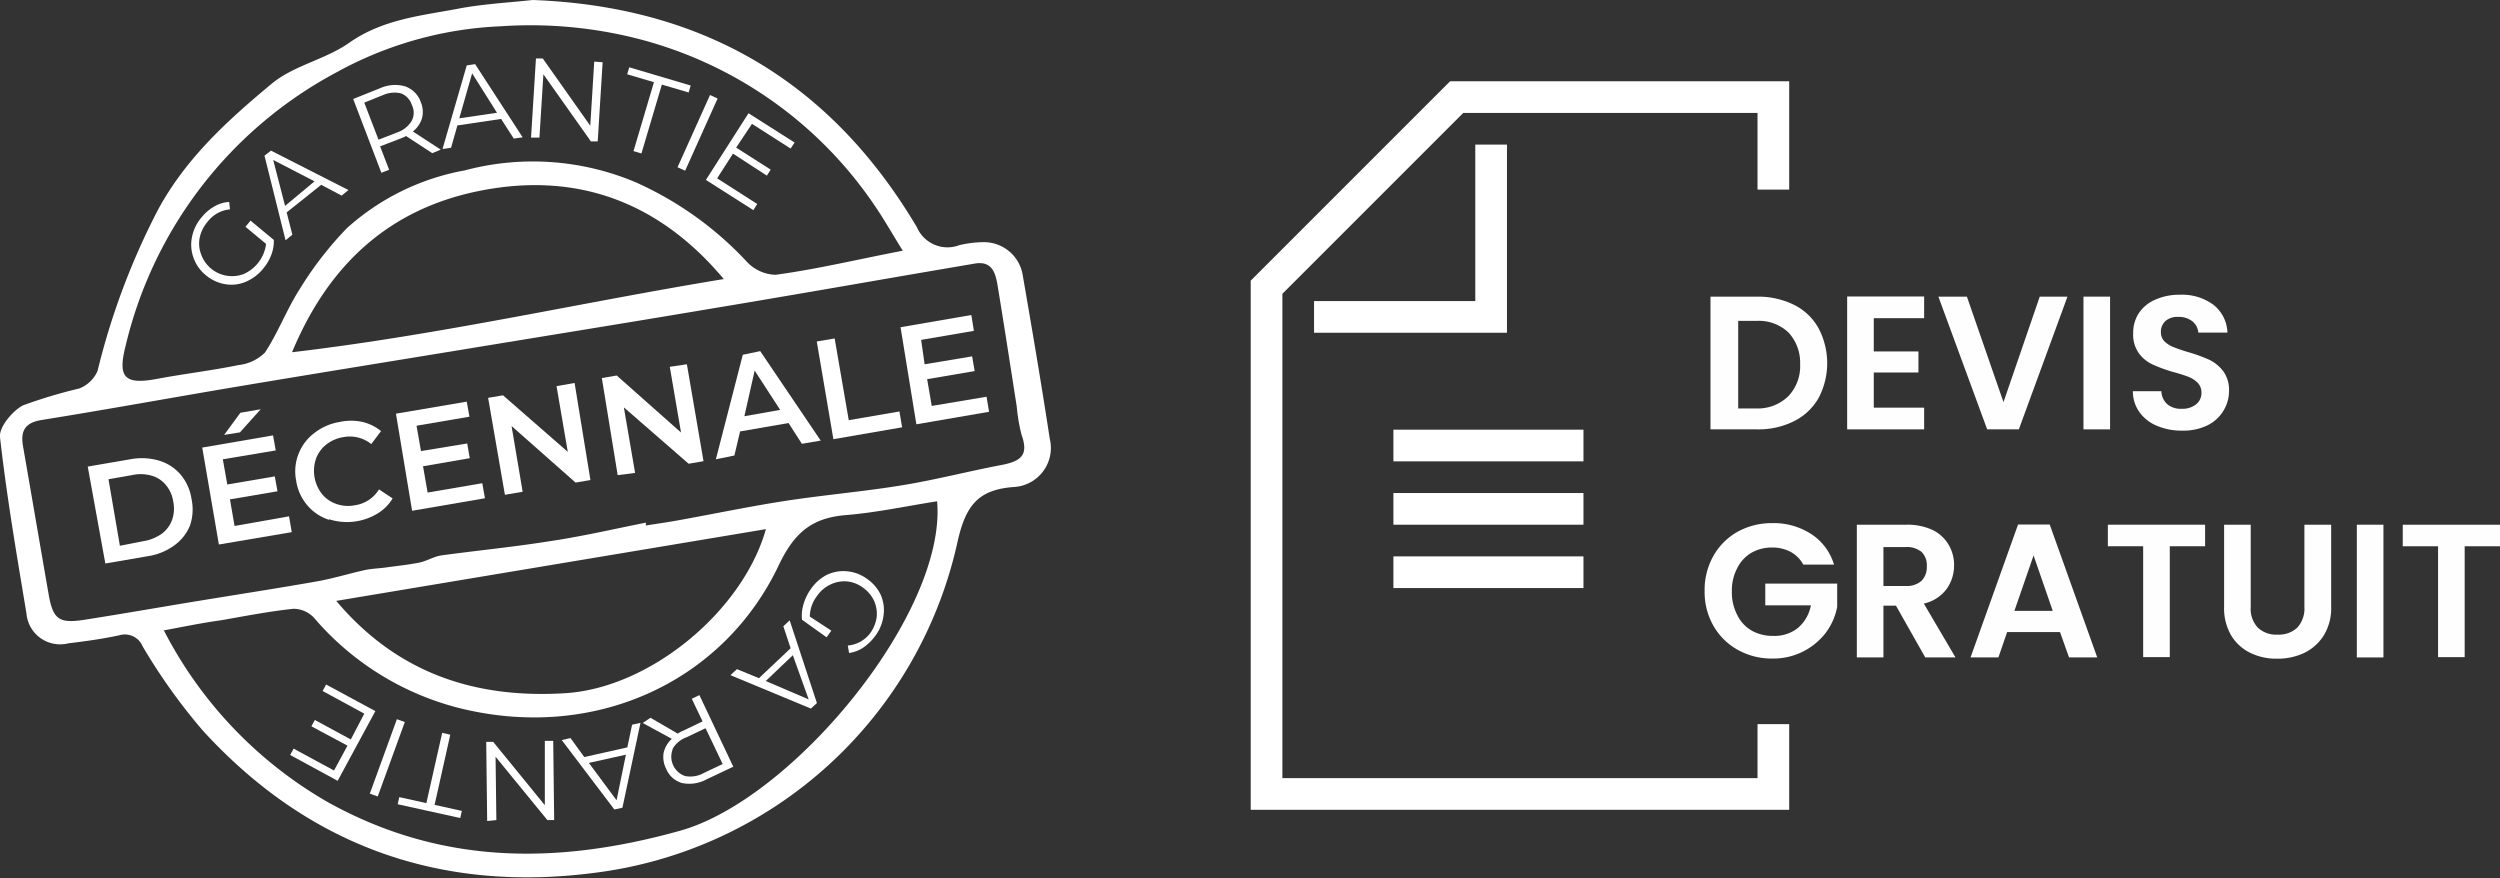 <svg id="icons" xmlns="http://www.w3.org/2000/svg" viewBox="0 0 157.85 55.45"><rect x="0" y="0" width="157.85" height="55.45" fill="#333333" stroke="none"/><defs><style>.cls-1{fill:#fff;}.cls-2{fill:#fefefe;}</style></defs><title>qualitiesPlan de travail 2</title><path class="cls-1" d="M33.63,0C44.45.4,52.48,5.21,57.9,14.36a2.1,2.1,0,0,0,2.67,1.12,6.86,6.86,0,0,1,1.56-.19,2.48,2.48,0,0,1,2.43,2c.6,3.46,1.19,6.93,1.72,10.4A2.47,2.47,0,0,1,64,30.75c-2.21.17-3,1.13-3.52,3.36a26.87,26.87,0,0,1-22.94,21c-9.75,1.27-18.09-1.7-24.75-9A36.86,36.86,0,0,1,9,40.8a1.21,1.21,0,0,0-1.46-.69c-1.06.23-2.15.38-3.23.51a2.13,2.13,0,0,1-2.64-1.89C1.05,35,.42,31.33,0,27.6c-.07-.62.77-1.64,1.44-2A31.11,31.11,0,0,1,5,24.53a2.08,2.08,0,0,0,1.16-1.11A45.13,45.13,0,0,1,10,13.2c1.78-3.26,4.41-5.63,7.15-7.91,1.39-1.16,3.4-1.53,4.9-2.59C24.13,1.24,26.5,1,28.82.57,30.44.25,32.11.17,33.63,0Zm7.15,33,0,.18c.68-.11,1.35-.2,2-.32,2.29-.41,4.56-.89,6.85-1.24,2.48-.38,5-.59,7.45-1,2.06-.34,4.09-.87,6.15-1.26,1.25-.24,1.72-.63,1.28-1.88a10.46,10.46,0,0,1-.31-1.79c-.4-2.55-.79-5.11-1.21-7.65-.13-.79-.34-1.58-1.43-1.4l-3.11.53c-4.58.79-9.16,1.59-13.74,2.35-5.22.88-10.45,1.72-15.67,2.58-4.7.77-9.41,1.53-14.11,2.32-4.1.69-8.2,1.44-12.31,2.1-1.1.18-1.33.74-1.16,1.69.54,3.1,1.07,6.21,1.61,9.31.27,1.56.64,1.86,2.21,1.62,2.38-.37,4.76-.79,7.14-1.18,2.55-.42,5.1-.81,7.64-1.26,1-.18,2-.49,3-.71.43-.09.88-.1,1.31-.16.71-.1,1.42-.17,2.12-.31.47-.1.9-.38,1.37-.45,2.26-.31,4.54-.53,6.8-.89C36.76,33.87,38.76,33.4,40.78,33ZM57,15.83c-.7-1.13-1.19-2-1.76-2.83A25.76,25.76,0,0,0,40.13,2.41a27.44,27.44,0,0,0-8.53-.75A23.47,23.47,0,0,0,21.28,4.55,26.48,26.48,0,0,0,7.93,21.84c-.51,2-.07,2.47,2,2.08,1.7-.32,3.43-.52,5.13-.87a2.8,2.8,0,0,0,1.67-.79c.83-1.26,1.37-2.72,2.19-4a22.19,22.19,0,0,1,3-3.87,15.15,15.15,0,0,1,7.42-3.63,16.7,16.7,0,0,1,10.8.75,21.62,21.62,0,0,1,7,5,2.58,2.58,0,0,0,1.83.84C51.57,17,54.09,16.39,57,15.83Zm-46.64,24A26.44,26.44,0,0,0,20.65,50.62c7.16,4,14.53,4,22.3,1.83,7.14-2,16.83-13.78,16.22-20.8-1.91.3-3.81.71-5.73.87-2.16.17-3.28,1.09-4.27,3.17-3.52,7.42-11.7,11.16-20.24,9A17.83,17.83,0,0,1,19.82,39a1.78,1.78,0,0,0-1.3-.56c-1.52.16-3,.45-4.54.72C12.81,39.32,11.64,39.56,10.31,39.81ZM45.7,17.62c-4.19-5-9.48-6.82-15.61-5.53-5.5,1.16-9.33,4.57-11.65,10.15C27.8,21.14,36.68,19.1,45.7,17.62Zm2.66,15.79L21.23,37.94c3.91,4.64,8.87,6.17,14.43,5.83C41.05,43.45,46.9,38.58,48.36,33.41Z"/><path class="cls-1" d="M15.5,14.32l.32-.39,1.47,1.22a2.42,2.42,0,0,1-.16.94,3,3,0,0,1-.52.88,2.85,2.85,0,0,1-1.11.83,2.32,2.32,0,0,1-1.3.14A2.56,2.56,0,0,1,13,17.38a2.48,2.48,0,0,1-.78-1.1,2.4,2.4,0,0,1-.1-1.3,2.74,2.74,0,0,1,.61-1.26,2.92,2.92,0,0,1,.81-.69,2.13,2.13,0,0,1,.93-.28l.05.47a2,2,0,0,0-1.41.78,2.27,2.27,0,0,0-.5,1,1.91,1.91,0,0,0,.09,1.06,2.07,2.07,0,0,0,2.69,1.24A2.4,2.4,0,0,0,16.8,15.4Z"/><path class="cls-1" d="M20.28,11.67,18.1,13.41l.36,1.41-.43.35L16.7,9.83l.41-.32L22,12l-.43.35Zm-.42-.22L17.25,10.1,18,13Z"/><path class="cls-1" d="M27.29,9.67,25.64,8.59a3,3,0,0,1-.36.16L24,9.24l.57,1.48-.49.19L22.3,6.25,24,5.57a2.3,2.3,0,0,1,1.57-.12,1.61,1.61,0,0,1,1,1,1.61,1.61,0,0,1,.08,1,1.69,1.69,0,0,1-.58.85l1.76,1.15ZM26,7.62a1.09,1.09,0,0,0,0-1,1.13,1.13,0,0,0-.7-.73A1.8,1.8,0,0,0,24.19,6L23,6.48l.9,2.34,1.24-.48A1.72,1.72,0,0,0,26,7.62Z"/><path class="cls-1" d="M31.64,7.51l-2.76.41-.4,1.41-.54.08,1.53-5.28L30,4.05l3,4.62-.56.08Zm-.26-.39L29.81,4.63,29,7.47Z"/><path class="cls-1" d="M38.05,3.93l-.31,5-.43,0-3-4.24-.25,4-.53,0,.31-5,.43,0,3,4.25.25-4.05Z"/><path class="cls-1" d="M41.29,5.19l-1.69-.5.13-.44L43.61,5.4l-.13.44-1.69-.5L40.5,9.69,40,9.54Z"/><path class="cls-1" d="M44.83,6l.48.22-2.05,4.56-.48-.22Z"/><path class="cls-1" d="M47.81,12.88l-.24.39-3-1.91,2.69-4.21L50.17,9l-.25.38L47.48,7.82l-1,1.5,2.18,1.39-.24.38L46.28,9.7l-1,1.56Z"/><path class="cls-1" d="M52.49,39.82l-.3.42-1.55-1.11a2.41,2.41,0,0,1,.1-1,3.06,3.06,0,0,1,.44-.91,2.75,2.75,0,0,1,1-.91,2.4,2.4,0,0,1,1.29-.24,2.5,2.5,0,0,1,1.26.47,2.55,2.55,0,0,1,.87,1,2.38,2.38,0,0,1,.19,1.29,2.73,2.73,0,0,1-.51,1.3,3.17,3.17,0,0,1-.76.75,2.13,2.13,0,0,1-.91.35l-.08-.47A2,2,0,0,0,54.93,40a2.34,2.34,0,0,0,.42-1,2,2,0,0,0-.16-1.06,2.06,2.06,0,0,0-.71-.84,2,2,0,0,0-1-.39,2,2,0,0,0-1.05.2,2.11,2.11,0,0,0-.85.73,2.2,2.2,0,0,0-.45,1.29Z"/><path class="cls-1" d="M47.92,42.82l2-1.89-.46-1.39.4-.37,1.72,5.22-.38.35-5.08-2.11.41-.38Zm.43.18,2.71,1.16-1-2.79Z"/><path class="cls-1" d="M41.07,45.32l1.72,1a2,2,0,0,1,.36-.19l1.21-.58-.68-1.43.48-.23,2.14,4.52-1.69.8a2.28,2.28,0,0,1-1.55.23,1.55,1.55,0,0,1-1-.9,1.64,1.64,0,0,1-.16-1,1.67,1.67,0,0,1,.52-.89l-1.84-1Zm1.4,2A1.29,1.29,0,0,0,43.26,49a1.73,1.73,0,0,0,1.17-.19l1.2-.57-1.08-2.26-1.2.57A1.68,1.68,0,0,0,42.47,47.28Z"/><path class="cls-1" d="M36.89,47.8l2.72-.61.3-1.43.53-.12L39.3,51l-.51.11-3.32-4.38.55-.13Zm.29.37,1.75,2.36.59-2.88Z"/><path class="cls-1" d="M30.76,51.84l-.06-5h.44l3.26,4,0-4.06h.53l.06,5h-.43l-3.27-4,.05,4Z"/><path class="cls-1" d="M27.44,50.82l1.72.38-.1.45-3.95-.87.1-.45,1.71.38,1-4.44.51.12Z"/><path class="cls-1" d="M23.85,50.29l-.5-.18,1.71-4.7.5.18Z"/><path class="cls-1" d="M20.37,43.63l.22-.41L23.7,44.9l-2.38,4.4-3-1.63.22-.4,2.55,1.38.85-1.57-2.28-1.22.22-.4,2.27,1.23L23,45.06Z"/><path class="cls-1" d="M5.54,29.46,8.22,29a3.89,3.89,0,0,1,1.81.08,2.86,2.86,0,0,1,1.36.87,3.08,3.08,0,0,1,.7,1.54A3.16,3.16,0,0,1,12,33.17a2.87,2.87,0,0,1-1,1.27,3.78,3.78,0,0,1-1.68.68l-2.67.46Zm3.51,4.71a2.76,2.76,0,0,0,1.15-.46,1.88,1.88,0,0,0,.66-.87,2.14,2.14,0,0,0,.08-1.16,2.1,2.1,0,0,0-.46-1.05,1.81,1.81,0,0,0-.92-.6A2.52,2.52,0,0,0,8.33,30l-1.48.26.72,4.2Z"/><path class="cls-1" d="M18.25,32.6l.17,1-4.6.78-1.05-6.12,4.47-.77.17.95L14.07,29l.28,1.59,3-.51.17.94-3,.51.29,1.68Zm-3.07-6.54,1.28-.22L15.15,27.3l-1,.16Z"/><path class="cls-1" d="M20.77,32.82a3,3,0,0,1-1.37-.92,3.07,3.07,0,0,1-.7-1.55,3,3,0,0,1,.15-1.69,3,3,0,0,1,1-1.32,3.51,3.51,0,0,1,1.61-.7,3.38,3.38,0,0,1,1.42,0,2.9,2.9,0,0,1,1.18.58l-.62.82a2.15,2.15,0,0,0-1.76-.44,2.31,2.31,0,0,0-1.08.47,2,2,0,0,0-.65.9,2.37,2.37,0,0,0,.38,2.22,2,2,0,0,0,.91.63,2.23,2.23,0,0,0,1.18.08,2.14,2.14,0,0,0,1.51-1l.86.57a2.79,2.79,0,0,1-.93.94,3.72,3.72,0,0,1-3.07.38Z"/><path class="cls-1" d="M30.45,30.51l.17.95-4.6.79L25,26.12l4.47-.76.17.95-3.34.57.28,1.6L29.5,28l.16.93-2.95.51L27,31.1Z"/><path class="cls-1" d="M36.28,24.18l1,6.13-.94.16L32.3,26.9,33,31.05l-1.12.19-1.06-6.12.94-.16,4.09,3.57-.71-4.15Z"/><path class="cls-1" d="M43.37,23l1.05,6.12-.94.16-4.09-3.56.71,4.14L39,30l-1-6.13.94-.16L43,27.31l-.71-4.15Z"/><path class="cls-1" d="M49.79,26.71l-3.06.53-.36,1.52L45.2,29l1.7-6.6L48,22.17l3.82,5.65-1.19.2Zm-.53-.83L47.65,23.4,47,26.28Z"/><path class="cls-1" d="M51.57,21.56l1.13-.19.89,5.16,3.2-.55.17,1-4.34.75Z"/><path class="cls-1" d="M62.29,25.05l.16.95-4.59.79-1-6.13,4.47-.77.16,1-3.33.57L58.38,23l3-.5.16.93-3,.51.29,1.69Z"/><polygon class="cls-1" points="112.97 51.13 78.97 51.13 78.97 17.72 91.56 5.13 112.97 5.13 112.97 11.97 110.97 11.97 110.97 7.13 92.39 7.13 80.97 18.55 80.97 49.13 110.97 49.13 110.97 45.72 112.97 45.72 112.97 51.13"/><polygon class="cls-1" points="95.15 21.01 82.97 21.01 82.97 19.01 93.15 19.01 93.15 9.13 95.15 9.13 95.15 21.01"/><rect class="cls-1" x="87.98" y="27.13" width="12" height="2"/><rect class="cls-1" x="87.98" y="31.13" width="12" height="2"/><rect class="cls-1" x="87.98" y="35.13" width="12" height="2"/><path class="cls-2" d="M113.28,19.25a3.59,3.59,0,0,1,1.54,1.47,4.72,4.72,0,0,1,0,4.42,3.66,3.66,0,0,1-1.54,1.45,5,5,0,0,1-2.33.52H108V18.73H111A5.09,5.09,0,0,1,113.28,19.25ZM112.93,25a2.74,2.74,0,0,0,.73-2,2.8,2.8,0,0,0-.73-2,2.71,2.71,0,0,0-2-.74h-1.18v5.53h1.18A2.74,2.74,0,0,0,112.93,25Z"/><path class="cls-2" d="M118.31,20.09v2.1h2.82v1.33h-2.82v2.22h3.18v1.37h-4.86V18.72h4.86v1.37Z"/><path class="cls-2" d="M130.54,18.73l-3.07,8.38h-2l-3.08-8.38h1.8l2.31,6.66,2.29-6.66Z"/><path class="cls-2" d="M133.23,18.73v8.38h-1.68V18.73Z"/><path class="cls-2" d="M136.2,26.89a2.53,2.53,0,0,1-1.11-.86,2.24,2.24,0,0,1-.42-1.33h1.8a1.14,1.14,0,0,0,.36.81,1.3,1.3,0,0,0,.91.3,1.37,1.37,0,0,0,.92-.28.9.9,0,0,0,.34-.74.87.87,0,0,0-.23-.61,1.67,1.67,0,0,0-.57-.38,9.79,9.79,0,0,0-.94-.3,9.26,9.26,0,0,1-1.33-.48,2.25,2.25,0,0,1-.87-.7,2,2,0,0,1-.37-1.27,2.26,2.26,0,0,1,.37-1.3,2.39,2.39,0,0,1,1.05-.84,3.7,3.7,0,0,1,1.53-.3,3.33,3.33,0,0,1,2.11.63,2.32,2.32,0,0,1,.89,1.76H138.8a1,1,0,0,0-.37-.71,1.38,1.38,0,0,0-.91-.28,1.13,1.13,0,0,0-.78.25.9.9,0,0,0-.3.73.8.8,0,0,0,.22.56,1.69,1.69,0,0,0,.56.36c.22.09.53.2.93.32a9.73,9.73,0,0,1,1.33.48,2.45,2.45,0,0,1,.89.72,2,2,0,0,1,.37,1.26,2.37,2.37,0,0,1-.35,1.24,2.41,2.41,0,0,1-1,.92,3.45,3.45,0,0,1-1.59.34A3.94,3.94,0,0,1,136.2,26.89Z"/><path class="cls-2" d="M113.86,35.65a2,2,0,0,0-.79-.8,2.48,2.48,0,0,0-1.18-.28,2.59,2.59,0,0,0-1.32.34,2.32,2.32,0,0,0-.9,1,3,3,0,0,0-.32,1.44,3.06,3.06,0,0,0,.33,1.46,2.28,2.28,0,0,0,.91,1,2.68,2.68,0,0,0,1.37.34,2.35,2.35,0,0,0,1.57-.51,2.46,2.46,0,0,0,.81-1.42h-2.88V36.85H116v1.47a4,4,0,0,1-.71,1.62,4.17,4.17,0,0,1-3.38,1.64,4.37,4.37,0,0,1-2.19-.55,4,4,0,0,1-1.53-1.51,4.3,4.3,0,0,1-.56-2.21,4.36,4.36,0,0,1,.56-2.22,4,4,0,0,1,1.53-1.52,4.46,4.46,0,0,1,2.18-.54,4.35,4.35,0,0,1,2.46.69,3.48,3.48,0,0,1,1.44,1.93Z"/><path class="cls-2" d="M121.56,41.51l-1.85-3.27h-.79v3.27h-1.68V33.13h3.15a3.76,3.76,0,0,1,1.65.34,2.4,2.4,0,0,1,1,.93,2.5,2.5,0,0,1,.34,1.3,2.53,2.53,0,0,1-.48,1.5,2.45,2.45,0,0,1-1.43.91l2,3.4ZM118.92,37h1.41a1.42,1.42,0,0,0,1-.33,1.25,1.25,0,0,0,.33-.92,1.19,1.19,0,0,0-.33-.9,1.47,1.47,0,0,0-1-.31h-1.41Z"/><path class="cls-2" d="M130.07,39.91h-3.34l-.55,1.6h-1.76l3-8.39h2l3,8.39h-1.78Zm-.46-1.34-1.21-3.5-1.21,3.5Z"/><path class="cls-2" d="M139.23,33.13v1.36H137v7h-1.68v-7h-2.23V33.13Z"/><path class="cls-2" d="M142.11,33.13v5.19a1.75,1.75,0,0,0,.44,1.3,1.68,1.68,0,0,0,1.25.45,1.7,1.7,0,0,0,1.26-.45,1.79,1.79,0,0,0,.44-1.3V33.13h1.69V38.3a3.31,3.31,0,0,1-.46,1.81,3,3,0,0,1-1.23,1.11,3.92,3.92,0,0,1-1.73.37,3.74,3.74,0,0,1-1.69-.37,2.88,2.88,0,0,1-1.21-1.11,3.4,3.4,0,0,1-.44-1.81V33.13Z"/><path class="cls-2" d="M150.49,33.13v8.38h-1.68V33.13Z"/><path class="cls-2" d="M157.85,33.13v1.36h-2.23v7h-1.68v-7h-2.23V33.13Z"/></svg>